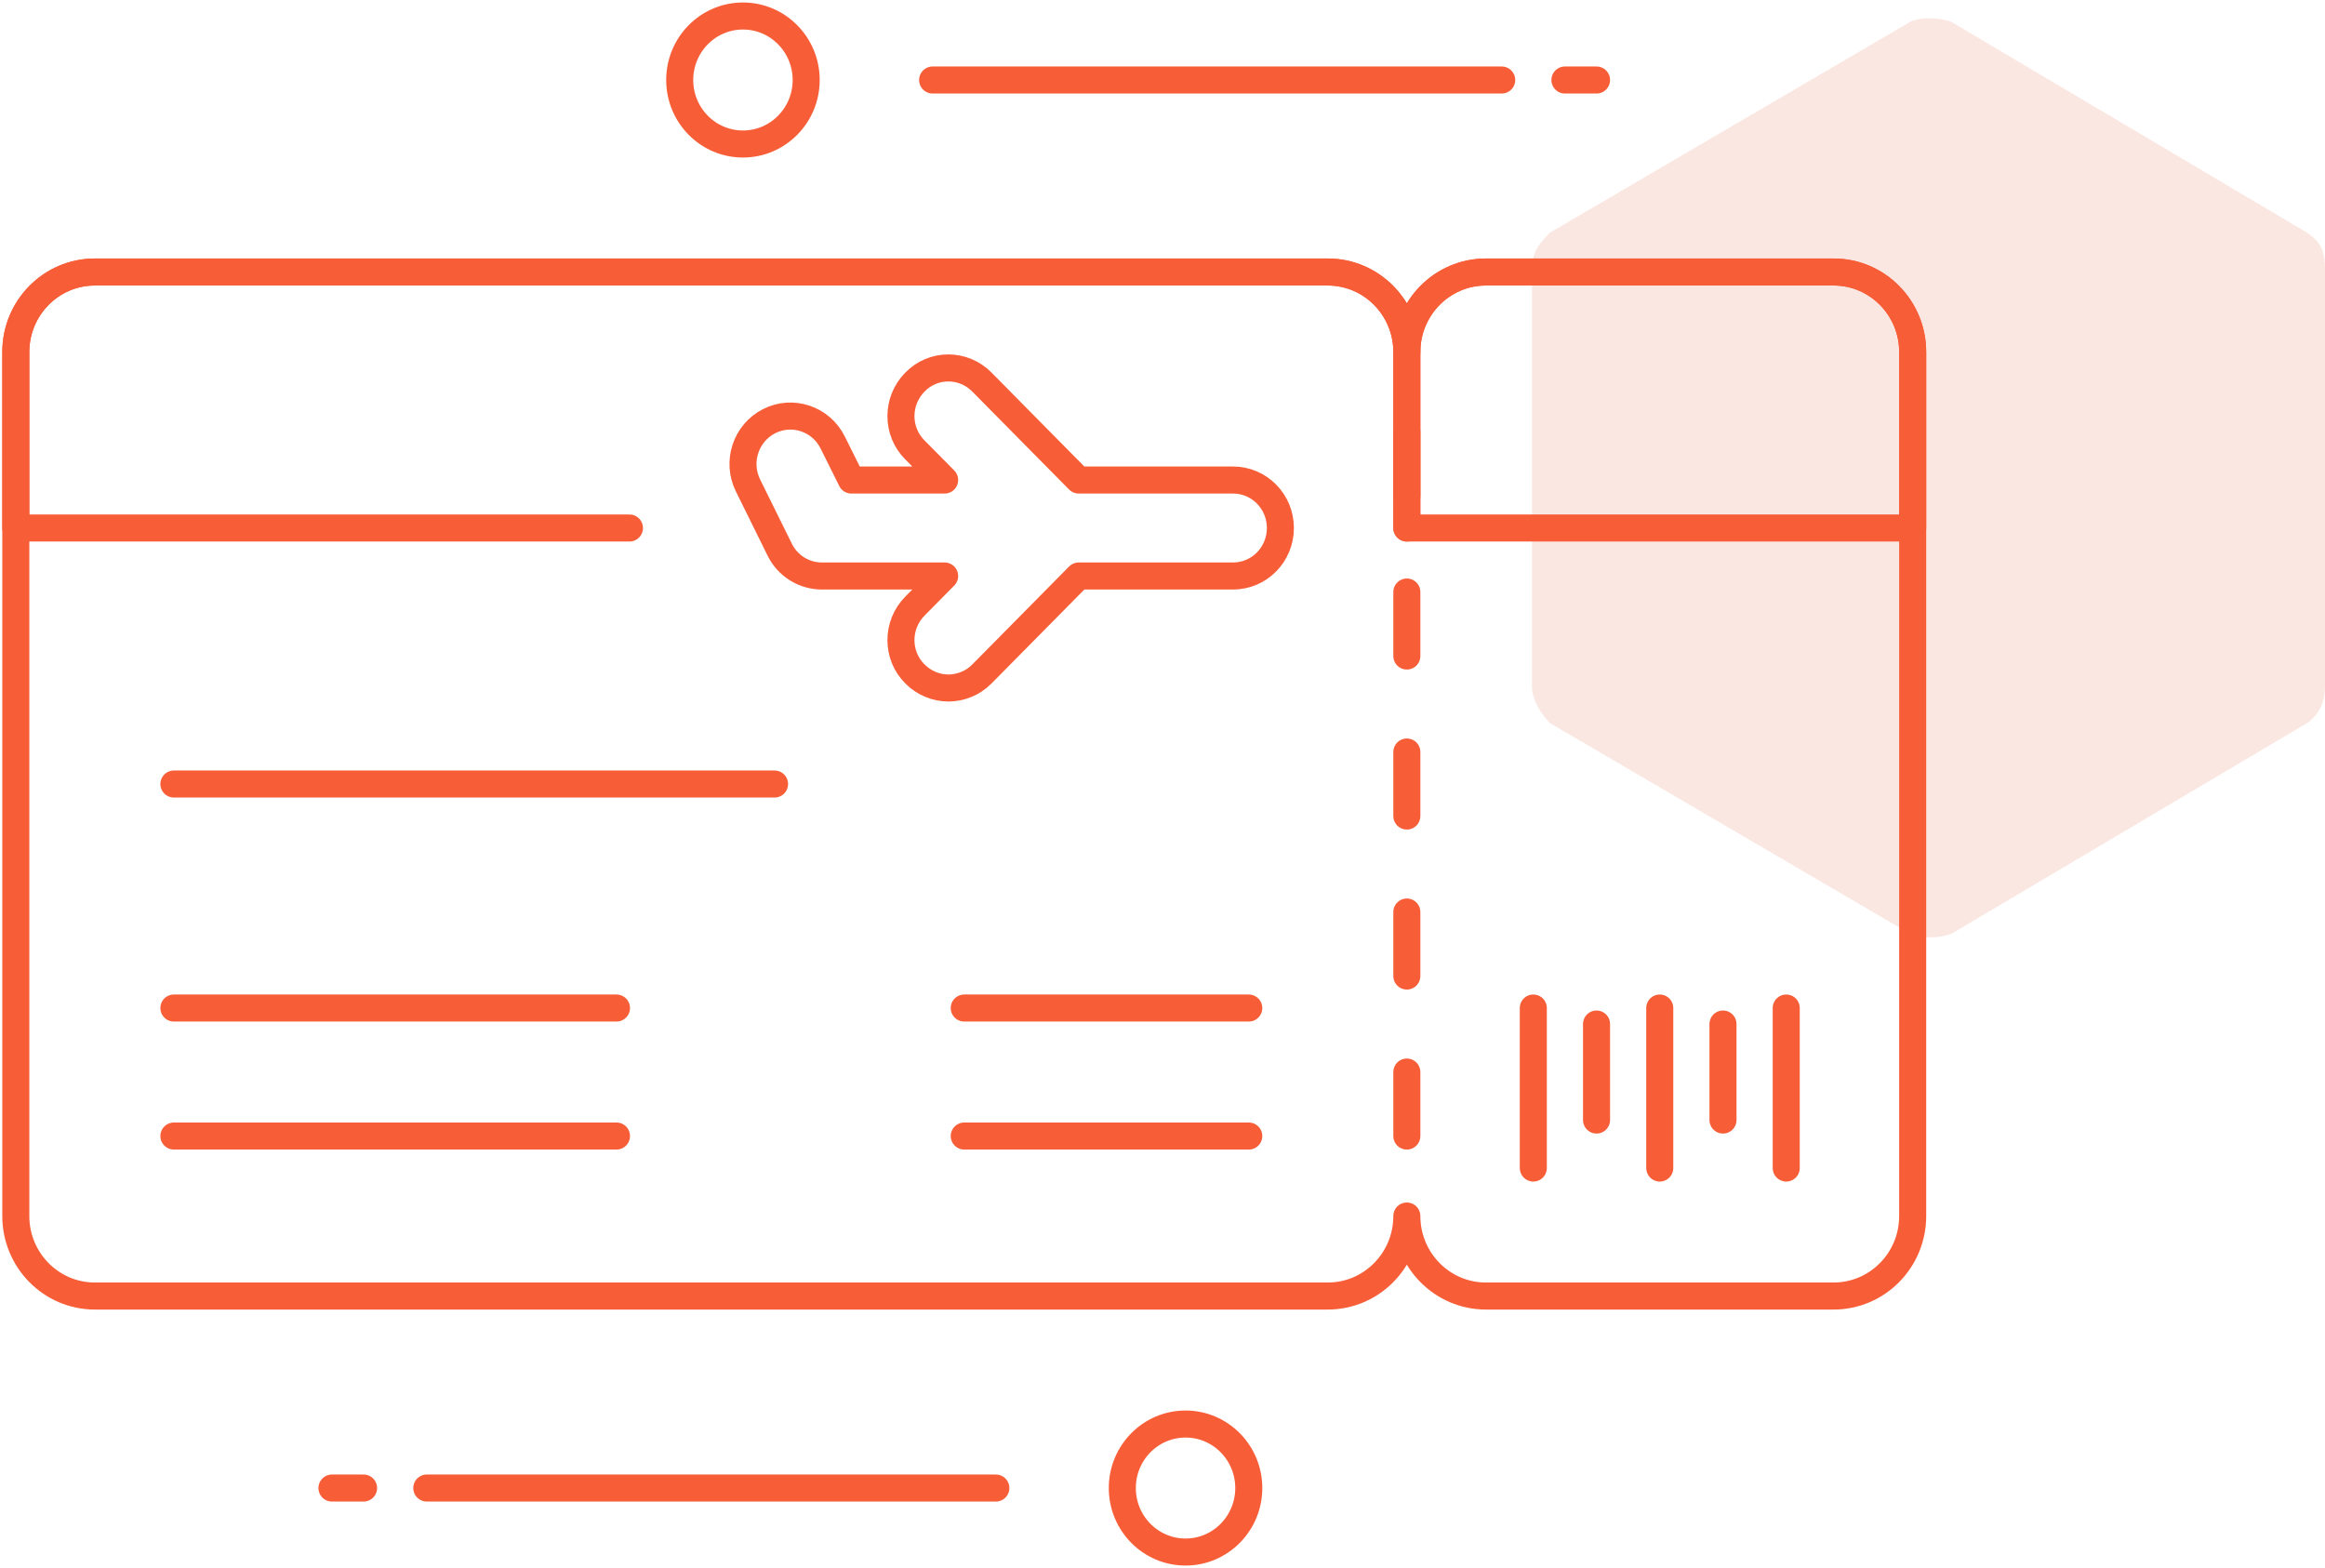 <svg width="129" height="87" viewBox="0 0 129 87" fill="none" xmlns="http://www.w3.org/2000/svg">
<g clip-path="url(#clip0_1401_9308)">
<path fill-rule="evenodd" clip-rule="evenodd" d="M108.25 1.204L128 12.905C128.75 13.414 129 13.922 129 14.94V38.087C129 38.85 128.75 39.613 128 40.122L108.25 51.823C107.5 52.077 106.5 52.077 106 51.823L86 40.122C85.5 39.613 85 38.85 85 38.087V14.94C85 13.922 85.5 13.414 86 12.905L106 1.204C106.5 0.95 107.5 0.95 108.25 1.204Z" fill="#E25E3B" fill-opacity="0.15"/>
</g>
<path d="M101.738 15.092H82.443C80.022 15.092 78.057 17.08 78.057 19.531C78.057 17.08 76.093 15.092 73.672 15.092H5.262C2.842 15.092 0.877 17.08 0.877 19.531V67.469C0.877 69.92 2.842 71.908 5.262 71.908H73.672C76.093 71.908 78.057 69.92 78.057 67.469C78.057 69.92 80.022 71.908 82.443 71.908H101.738C104.158 71.908 106.123 69.92 106.123 67.469V19.531C106.123 17.08 104.158 15.092 101.738 15.092Z" stroke="#F75D37" stroke-width="1.5" stroke-miterlimit="10" stroke-linecap="round" stroke-linejoin="round"/>
<path d="M78.057 23.969V27.52" stroke="#F75D37" stroke-width="1.5" stroke-miterlimit="10" stroke-linecap="round" stroke-linejoin="round"/>
<path d="M78.057 32.847V36.398" stroke="#F75D37" stroke-width="1.5" stroke-miterlimit="10" stroke-linecap="round" stroke-linejoin="round"/>
<path d="M78.057 41.724V45.276" stroke="#F75D37" stroke-width="1.5" stroke-miterlimit="10" stroke-linecap="round" stroke-linejoin="round"/>
<path d="M78.057 50.602V54.153" stroke="#F75D37" stroke-width="1.5" stroke-miterlimit="10" stroke-linecap="round" stroke-linejoin="round"/>
<path d="M78.057 59.48V63.031" stroke="#F75D37" stroke-width="1.5" stroke-miterlimit="10" stroke-linecap="round" stroke-linejoin="round"/>
<path d="M9.648 43.5H42.975" stroke="#F75D37" stroke-width="1.5" stroke-miterlimit="10" stroke-linecap="round" stroke-linejoin="round"/>
<path d="M9.648 55.929H34.205" stroke="#F75D37" stroke-width="1.5" stroke-miterlimit="10" stroke-linecap="round" stroke-linejoin="round"/>
<path d="M9.648 63.031H34.205" stroke="#F75D37" stroke-width="1.5" stroke-miterlimit="10" stroke-linecap="round" stroke-linejoin="round"/>
<path d="M53.5 55.929H69.287" stroke="#F75D37" stroke-width="1.5" stroke-miterlimit="10" stroke-linecap="round" stroke-linejoin="round"/>
<path d="M53.5 63.031H69.287" stroke="#F75D37" stroke-width="1.5" stroke-miterlimit="10" stroke-linecap="round" stroke-linejoin="round"/>
<path d="M78.057 29.296V19.531C78.057 17.08 76.093 15.092 73.672 15.092H5.262C2.842 15.092 0.877 17.08 0.877 19.531V29.296H34.924" stroke="#F75D37" stroke-width="1.5" stroke-miterlimit="10" stroke-linecap="round" stroke-linejoin="round"/>
<path d="M101.738 15.092H82.443C80.022 15.092 78.057 17.08 78.057 19.531V29.296H106.123V19.531C106.123 17.08 104.158 15.092 101.738 15.092Z" stroke="#F75D37" stroke-width="1.5" stroke-miterlimit="10" stroke-linecap="round" stroke-linejoin="round"/>
<path d="M85.074 55.929V64.806" stroke="#F75D37" stroke-width="1.5" stroke-miterlimit="10" stroke-linecap="round" stroke-linejoin="round"/>
<path d="M92.09 55.929V64.806" stroke="#F75D37" stroke-width="1.5" stroke-miterlimit="10" stroke-linecap="round" stroke-linejoin="round"/>
<path d="M99.107 55.929V64.806" stroke="#F75D37" stroke-width="1.5" stroke-miterlimit="10" stroke-linecap="round" stroke-linejoin="round"/>
<path d="M88.582 56.816V62.143" stroke="#F75D37" stroke-width="1.5" stroke-miterlimit="10" stroke-linecap="round" stroke-linejoin="round"/>
<path d="M95.598 56.816V62.143" stroke="#F75D37" stroke-width="1.5" stroke-miterlimit="10" stroke-linecap="round" stroke-linejoin="round"/>
<path d="M68.41 26.633H59.85L54.482 21.2C53.447 20.152 51.781 20.152 50.764 21.2C49.729 22.247 49.729 23.934 50.764 24.964L52.413 26.633H47.238L46.203 24.555C45.554 23.241 43.975 22.709 42.677 23.366C41.379 24.023 40.853 25.621 41.502 26.934L43.256 30.485C43.695 31.391 44.607 31.959 45.607 31.959H52.413L50.764 33.628C49.729 34.676 49.729 36.362 50.764 37.392C51.272 37.907 51.956 38.173 52.623 38.173C53.289 38.173 53.974 37.907 54.482 37.392L59.85 31.959H68.41C69.866 31.959 71.041 30.77 71.041 29.296C71.041 27.822 69.866 26.633 68.41 26.633Z" stroke="#F75D37" stroke-width="1.5" stroke-miterlimit="10" stroke-linecap="round" stroke-linejoin="round"/>
<path d="M20.172 82.561H18.418" stroke="#F75D37" stroke-width="1.5" stroke-miterlimit="10" stroke-linecap="round" stroke-linejoin="round"/>
<path d="M55.254 82.561H23.68" stroke="#F75D37" stroke-width="1.5" stroke-miterlimit="10" stroke-linecap="round" stroke-linejoin="round"/>
<path d="M86.828 4.439H88.582" stroke="#F75D37" stroke-width="1.5" stroke-miterlimit="10" stroke-linecap="round" stroke-linejoin="round"/>
<path d="M51.746 4.439H83.32" stroke="#F75D37" stroke-width="1.5" stroke-miterlimit="10" stroke-linecap="round" stroke-linejoin="round"/>
<path d="M41.221 7.99C43.159 7.99 44.73 6.4 44.73 4.439C44.73 2.478 43.159 0.888 41.221 0.888C39.284 0.888 37.713 2.478 37.713 4.439C37.713 6.4 39.284 7.99 41.221 7.99Z" stroke="#F75D37" stroke-width="1.5" stroke-miterlimit="10" stroke-linecap="round" stroke-linejoin="round"/>
<path d="M65.779 86.112C67.716 86.112 69.287 84.522 69.287 82.561C69.287 80.6 67.716 79.01 65.779 79.01C63.841 79.01 62.27 80.6 62.27 82.561C62.27 84.522 63.841 86.112 65.779 86.112Z" stroke="#F75D37" stroke-width="1.5" stroke-miterlimit="10" stroke-linecap="round" stroke-linejoin="round"/>
<defs>
<clipPath id="clip0_1401_9308">
<rect width="44" height="51" fill="white" transform="translate(85 1)"/>
</clipPath>
</defs>
</svg>
